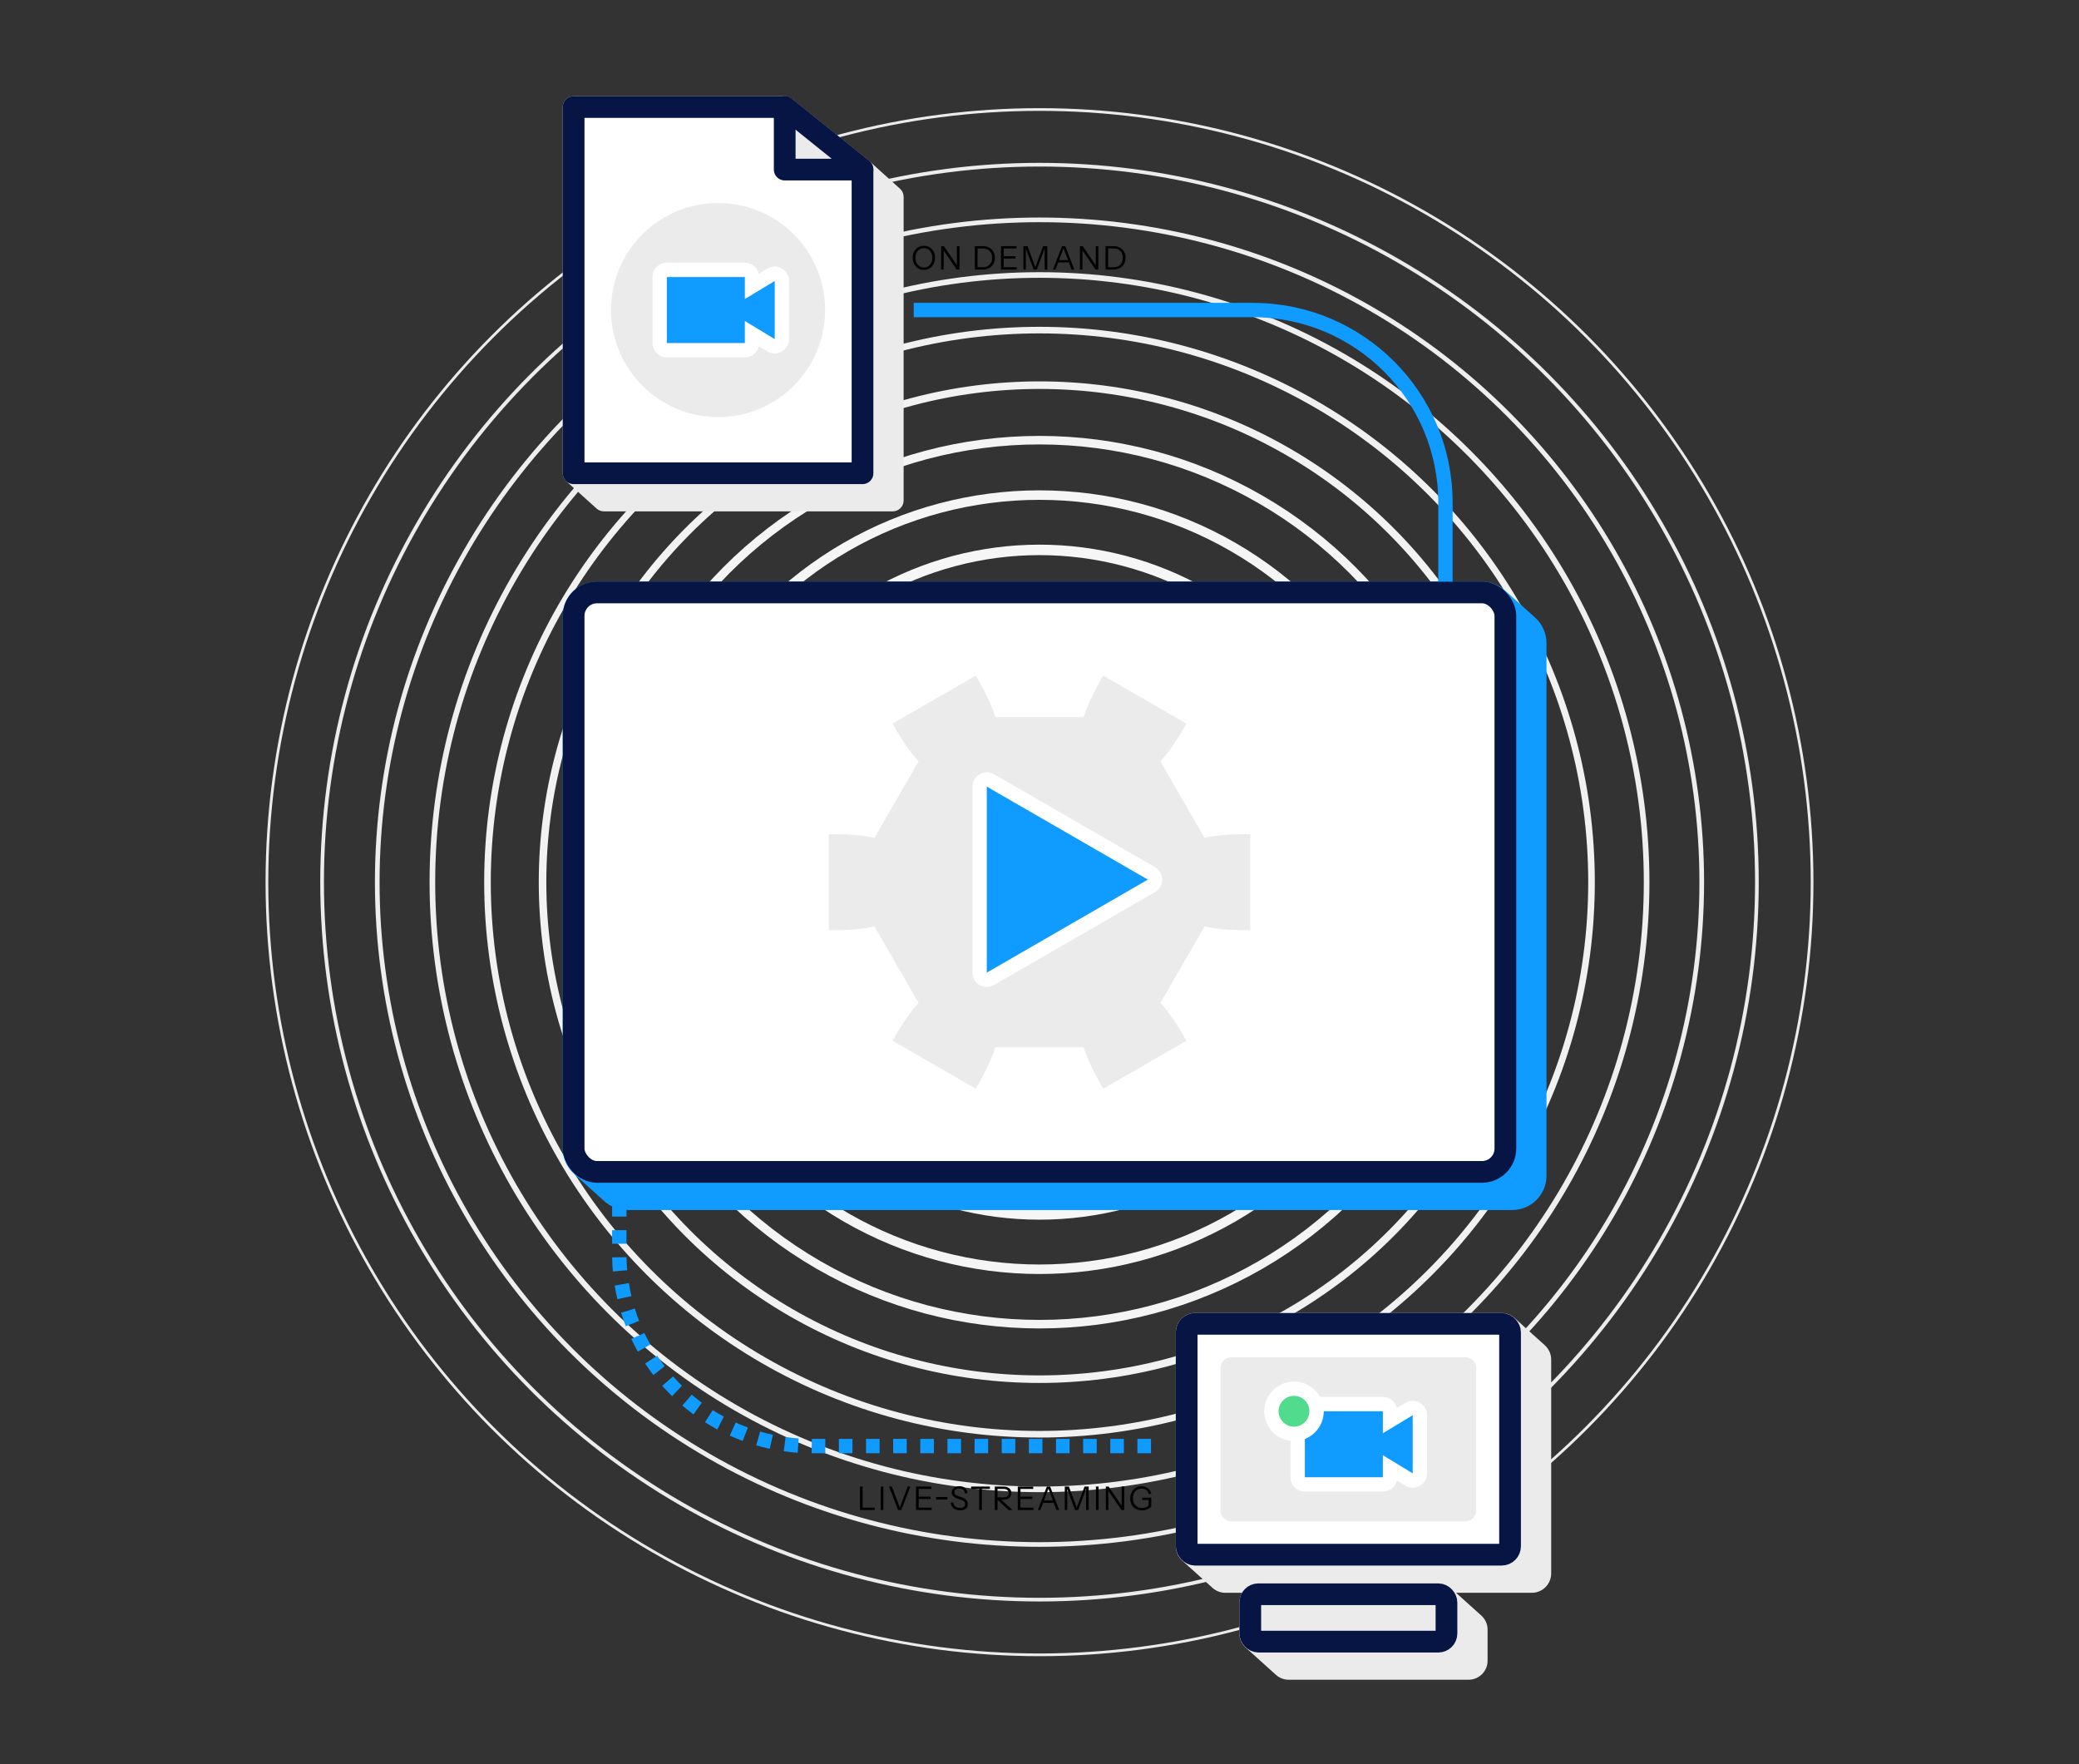 <svg viewBox="0 0 766 650" xmlns="http://www.w3.org/2000/svg"><rect x="0" y="0" width="766" height="650" fill="#333333" stroke="none"/><g fill="none"><circle cx="383" cy="325" r="17.732" stroke="#fff" stroke-linejoin="round" stroke-width="6"/><circle cx="383" cy="325" r="26.163" stroke="#fefefe" stroke-miterlimit="10" stroke-width="5.643"/><circle cx="383" cy="325" r="43.413" stroke="#fcfcfc" stroke-miterlimit="10" stroke-width="5.286"/><circle cx="383" cy="325" r="62.568" stroke="#fbfbfb" stroke-miterlimit="10" stroke-width="4.929"/><circle cx="383" cy="325" r="82.31" stroke="#f9f9f9" stroke-miterlimit="10" stroke-width="4.571"/><circle cx="383" cy="325" r="102.3" stroke="#f8f8f8" stroke-miterlimit="10" stroke-width="4.214"/><circle cx="383" cy="325" r="122.415" stroke="#f6f6f6" stroke-miterlimit="10" stroke-width="3.857"/><circle cx="383" cy="325" r="142.603" stroke="#f5f5f5" stroke-miterlimit="10" stroke-width="3.5"/><circle cx="383" cy="325" r="162.837" stroke="#f4f4f4" stroke-miterlimit="10" stroke-width="3.143"/><circle cx="383" cy="325" r="183.102" stroke="#f2f2f2" stroke-miterlimit="10" stroke-width="2.786"/><circle cx="383" cy="325" r="203.388" stroke="#f1f1f1" stroke-miterlimit="10" stroke-width="2.429"/><circle cx="383" cy="325" r="223.69" stroke="#efefef" stroke-miterlimit="10" stroke-width="2.071"/><circle cx="383" cy="325" r="244.003" stroke="#eee" stroke-miterlimit="10" stroke-width="1.714"/><circle cx="383" cy="325" r="264.325" stroke="#ececec" stroke-miterlimit="10" stroke-width="1.357"/><circle cx="383" cy="325" r="284.655" stroke="#ebebeb" stroke-miterlimit="10"/><path d="m424.081 532.745h-124.948c-39.189 0-70.958-31.769-70.958-70.958v-30.042" stroke="#0f9bff" stroke-dasharray="5 5" stroke-linejoin="round" stroke-width="5.287"/><path d="m205.622 432.745v35.693c0 48.524 39.336 87.86 88.86 87.86h130.599"/></g><path d="m316.859 556.299v-8.64h.984v8.64zm.504 0v-.864h4.92v.864z"/><path d="m324.507 556.299v-8.64h.984v8.64z"/><path d="m330.892 556.299-3.336-8.64h1.056l3.096 8.208h-.36l3.084-8.208h.996l-3.336 8.64h-1.2z"/><path d="m337.501 556.299v-8.64h.984v8.64zm.504-7.776v-.863h5.184v.863zm0 3.708v-.863h4.848v.863zm0 4.068v-.864h5.28v.864z"/><path d="m344.914 552.434v-.912h4.152v.912z"/><path d="m353.742 556.407c-1.008 0-1.81-.248-2.406-.744-.596-.496-.946-1.204-1.05-2.124h.96c.088.664.34 1.164.756 1.5.415.336.992.504 1.728.504.624 0 1.094-.118 1.41-.354.316-.235.474-.582.474-1.038 0-.392-.108-.703-.324-.935-.216-.232-.552-.424-1.008-.576l-1.452-.504c-.736-.256-1.28-.565-1.632-.93s-.528-.826-.528-1.387c0-.464.116-.865.348-1.205.232-.341.56-.606.984-.799.424-.191.915-.288 1.476-.288.864 0 1.556.227 2.076.679s.82 1.094.9 1.926h-.96c-.104-.6-.318-1.04-.642-1.32-.324-.279-.79-.42-1.398-.42-.576 0-1.024.116-1.344.349-.32.231-.48.56-.48.983 0 .36.112.648.336.864.224.216.572.404 1.044.564l1.548.54c.672.232 1.176.547 1.512.942.336.397.504.898.504 1.506 0 .72-.246 1.278-.738 1.674-.492.397-1.19.595-2.094.595z"/><path d="m360.772 556.299v-7.776h-2.964v-.863h6.912v.863h-2.964v7.776h-.984z"/><path d="m366.531 556.299v-8.64h3.192c.616 0 1.14.1 1.572.3s.762.477.99.834c.228.355.342.778.342 1.266 0 .488-.114.914-.342 1.278s-.558.647-.99.852-.956.307-1.572.307h-2.472v-.864h2.436c.64 0 1.126-.14 1.458-.42s.498-.664.498-1.152c0-.479-.164-.856-.492-1.128-.328-.272-.816-.408-1.464-.408h-2.172v7.776h-.984zm5.064 0-4.596-4.284h1.344l4.74 4.284h-1.488z"/><path d="m374.998 556.299v-8.64h.984v8.64zm.504-7.776v-.863h5.184v.863zm0 3.708v-.863h4.848v.863zm0 4.068v-.864h5.28v.864z"/><path d="m382.381 556.299 3.336-8.64h.864l-3.252 8.64h-.948zm1.656-3.492h4.512v.864h-4.512zm5.208 3.492-3.252-8.64h.924l3.336 8.64h-1.008z"/><path d="m392.319 556.299v-8.64h1.512l3.12 8.328h-.456l3.096-8.328h1.536v8.64h-.972v-8.124h.132l-3.012 8.124h-1.176l-3.012-8.052h.132v8.052h-.9z"/><path d="m403.787 556.299v-8.64h.984v8.64z"/><path d="m407.441 556.299v-8.64h1.02l4.956 7.271-.144.024v-7.296h.936v8.64h-1.02l-4.956-7.272.144-.023v7.296h-.935z"/><path d="m420.763 556.419c-.88 0-1.644-.18-2.292-.54s-1.148-.866-1.5-1.519c-.352-.651-.528-1.422-.528-2.31s.174-1.67.522-2.346.832-1.206 1.452-1.59c.62-.385 1.333-.576 2.142-.576.632 0 1.206.12 1.722.359.516.24.94.572 1.272.996.332.425.534.916.606 1.477h-.984c-.08-.592-.354-1.065-.822-1.416-.468-.352-1.054-.528-1.758-.528-.632 0-1.184.15-1.656.45-.472.3-.838.718-1.098 1.254-.26.536-.39 1.168-.39 1.895 0 .729.134 1.355.402 1.879.268.523.656.926 1.164 1.205.508.28 1.118.421 1.83.421.488 0 .924-.07 1.308-.21.384-.141.732-.358 1.044-.654l.984.359c-.44.465-.946.812-1.518 1.045-.572.231-1.206.348-1.902.348zm2.436-1.393v-2.796l.372.372h-2.736v-.863h3.348v3.287h-.984z"/><path d="m541.094 618.831c3.86 0 7-3.141 7-7v-11.456c0-2.062-.897-3.92-2.321-5.202l-9.293-8.367h27.924c3.927 0 7.122-3.195 7.122-7.122v-78.808c0-2.099-.912-3.988-2.362-5.293l-11.148-10.036c-1.262-1.137-2.932-1.829-4.76-1.829h-112.911c-1.841 0-3.521.702-4.786 1.852-1.434 1.304-2.336 3.184-2.336 5.27v78.807c0 2.098.912 3.988 2.361 5.293l11.146 10.037c1.262 1.137 2.932 1.829 4.761 1.829h6.121c-.609 1.037-.958 2.245-.958 3.532v11.456c0 2.062.897 3.919 2.321 5.202l11.147 10.038c1.241 1.117 2.882 1.798 4.679 1.798h66.293z" fill="#ebebeb"/><rect fill="#fff" height="85.052" rx="3.122" stroke="#071545" stroke-miterlimit="10" stroke-width="8" width="119.155" x="437.223" y="487.716"/><rect fill="#ebebeb" height="17.456" rx="3" stroke="#071545" stroke-miterlimit="10" stroke-width="8" width="72.291" x="460.655" y="587.336"/><path d="m453.686 497.019h86.228c3.862 0 6.997 3.135 6.997 6.997v52.451c0 3.861-3.135 6.997-6.997 6.997h-86.23c-3.861 0-6.996-3.135-6.996-6.996v-52.452c0-3.861 3.135-6.997 6.997-6.997z" fill="#ebebeb"/><path d="m539.915 500.02c2.207 0 3.997 1.789 3.997 3.997v52.451c0 2.207-1.789 3.997-3.997 3.997h-86.229c-2.207 0-3.997-1.789-3.997-3.997v-52.451c0-2.207 1.789-3.997 3.997-3.997zm0-6h-86.229c-5.512 0-9.996 4.484-9.996 9.996v52.451c0 5.512 4.484 9.997 9.996 9.997h86.229c5.512 0 9.997-4.484 9.997-9.997v-52.451c0-5.512-4.484-9.996-9.997-9.996z" fill="#fff"/><path d="m480.768 546.876c-1.46 0-2.644-1.184-2.644-2.644v-24.304c0-1.46 1.184-2.644 2.644-2.644h28.741c1.46 0 2.644 1.184 2.644 2.644v3.41l6.99-4.228c.42-.254.894-.382 1.368-.382.447 0 .895.113 1.298.341.831.469 1.345 1.349 1.345 2.303v21.415c0 .954-.514 1.834-1.345 2.303-.403.228-.851.341-1.298.341-.474 0-.948-.128-1.368-.382l-6.99-4.228v3.41c0 1.46-1.184 2.644-2.644 2.644h-28.741z" fill="#0f9bff"/><path d="m509.509 519.929v8.098l11.001-6.653v21.415l-11.001-6.653v8.098h-28.741v-24.303h28.741m0-5.287h-28.741c-2.92 0-5.287 2.367-5.287 5.287v24.303c0 2.92 2.367 5.287 5.287 5.287h28.741c2.509 0 4.609-1.747 5.151-4.091l3.114 1.883c.84.508 1.788.763 2.736.763.894 0 1.79-.227 2.597-.682 1.662-.937 2.69-2.697 2.69-4.605v-21.415c0-1.908-1.028-3.668-2.69-4.605-.807-.455-1.702-.681-2.597-.682-.949 0-1.896.255-2.736.763l-3.114 1.883c-.542-2.344-2.643-4.091-5.151-4.091z" fill="#fff"/><path d="m476.768 528.25c-4.588 0-8.321-3.733-8.321-8.321s3.733-8.32 8.321-8.32 8.321 3.732 8.321 8.32-3.733 8.321-8.321 8.321z" fill="#50dc8c"/><path d="m476.768 514.252c3.135 0 5.677 2.542 5.677 5.677s-2.542 5.677-5.677 5.677-5.677-2.542-5.677-5.677 2.542-5.677 5.677-5.677m0-5.287c-6.045 0-10.964 4.918-10.964 10.964s4.918 10.964 10.964 10.964 10.964-4.918 10.964-10.964-4.918-10.964-10.964-10.964z" fill="#fff"/><path d="m557.18 445.784c6.958 0 12.619-5.66 12.619-12.618v-196.256c0-3.718-1.617-7.066-4.184-9.378l-.002-.002s-11.148-10.034-11.148-10.034l-.002-.002c-2.236-2.013-5.194-3.24-8.433-3.24h-326.062c-3.261 0-6.237 1.244-8.479 3.281-2.541 2.31-4.139 5.641-4.139 9.338v196.253c0 3.717 1.616 7.064 4.181 9.375.001.001.001.001.002.002l11.141 10.035.002.002.002.002c2.237 2.014 5.196 3.241 8.435 3.241h326.066z" fill="#0f9bff"/><rect fill="#fff" height="213.49" rx="8.619" stroke="#071545" stroke-miterlimit="10" stroke-width="8" width="343.299" x="211.351" y="218.255"/><path d="m443.823 308.703c4.35-1.166 12.107-1.474 16.832-1.389v35.373c-4.725.085-12.482-.223-16.832-1.389l-16.297 28.228c3.185 3.185 7.33 9.748 9.619 13.883l-30.634 17.686c-2.436-4.05-6.048-10.921-7.213-15.272h-32.595c-1.166 4.35-4.777 11.222-7.213 15.272l-30.634-17.686c2.289-4.135 6.434-10.698 9.619-13.883l-16.297-28.228c-4.35 1.166-12.107 1.474-16.832 1.389v-35.373c4.725-.085 12.482.223 16.832 1.389l16.297-28.228c-3.185-3.185-7.33-9.748-9.619-13.883l30.634-17.686c2.436 4.05 6.048 10.921 7.213 15.272h32.595c1.166-4.35 4.777-11.222 7.213-15.272l30.634 17.686c-2.289 4.135-6.434 10.698-9.619 13.883z" fill="#ebebeb"/><path d="m363.584 360.967c-.457 0-.913-.118-1.322-.354-.818-.472-1.322-1.345-1.322-2.289v-68.528c0-.944.504-1.817 1.322-2.289.409-.236.865-.354 1.322-.354s.913.118 1.322.354l59.347 34.264c.818.472 1.322 1.345 1.322 2.289s-.504 1.817-1.322 2.289l-59.347 34.265c-.409.236-.865.354-1.322.354z" fill="#0f9bff"/><path d="m363.584 289.795 59.347 34.264-59.347 34.264zm0-5.287c-.913 0-1.826.236-2.643.708-1.636.944-2.643 2.69-2.643 4.579v68.528c0 1.889 1.008 3.634 2.643 4.579.818.472 1.731.708 2.643.708s1.825-.236 2.643-.708l59.347-34.264c1.636-.944 2.643-2.69 2.643-4.579s-1.008-3.634-2.643-4.579l-59.347-34.264c-.818-.472-1.731-.708-2.643-.708z" fill="#fff"/><path d="m336.661 114.223h124.948c39.189 0 70.958 31.769 70.958 70.958v29.074" fill="none" stroke="#0f9bff" stroke-linejoin="round" stroke-width="5.287"/><path d="m328.938 188.388c2.209 0 4-1.791 4-4v-111.879c0-1.137-.483-2.216-1.323-2.972l-0-0s-11.148-10.036-11.148-10.036c-.055-.05-.112-.098-.171-.145l-28.669-23.045c-.71-.571-1.594-.883-2.506-.883h-77.771c-1.036 0-1.979.394-2.69 1.039-.805.732-1.31 1.787-1.31 2.961v134.922c0 1.18.511 2.241 1.325 2.973 0 0 11.146 10.037 11.146 10.038.709.638 1.647 1.027 2.675 1.027h106.441z" fill="#ebebeb"/><path d="m317.79 174.35h-106.439v-134.922h77.771l28.668 23.045z" fill="#fff"/><path d="m317.79 174.35h-106.439v-134.922h77.771l28.668 23.045z" fill="none" stroke="#071545" stroke-linejoin="round" stroke-width="8"/><path d="m289.122 39.428v23.045h28.668z" fill="#ebebeb" stroke="#071545" stroke-linejoin="round" stroke-width="8"/><circle cx="264.57" cy="114.223" fill="#ebebeb" r="39.442"/><path d="m245.699 129.017c-1.46 0-2.644-1.184-2.644-2.644v-24.303c0-1.46 1.184-2.644 2.644-2.644h28.741c1.46 0 2.644 1.184 2.644 2.644v3.41l6.989-4.228c.42-.254.894-.382 1.368-.382.447 0 .895.113 1.298.341.831.469 1.345 1.349 1.345 2.303v21.414c0 .954-.514 1.834-1.345 2.303-.403.228-.851.341-1.298.341-.474 0-.948-.128-1.368-.382l-6.989-4.228v3.41c0 1.46-1.184 2.644-2.644 2.644h-28.741z" fill="#0f9bff"/><path d="m274.44 102.071v8.098l11.001-6.653v21.415l-11.001-6.653v8.098h-28.741v-24.303h28.741m0-5.287h-28.741c-2.92 0-5.287 2.367-5.287 5.287v24.303c0 2.92 2.367 5.287 5.287 5.287h28.741c2.509 0 4.609-1.747 5.151-4.091l3.114 1.883c.84.508 1.788.763 2.736.763.894 0 1.79-.227 2.597-.682 1.662-.937 2.69-2.697 2.69-4.605v-21.415c0-1.908-1.028-3.668-2.69-4.605-.807-.455-1.702-.682-2.597-.682-.949 0-1.896.255-2.736.763l-3.114 1.883c-.542-2.344-2.643-4.091-5.151-4.091z" fill="#fff"/><path d="m335.661 99.317h150.726c39.189 0 70.958 31.769 70.958 70.958v48.98" fill="none"/><path d="m340.4 99.437c-.6 0-1.15-.11-1.65-.33s-.934-.532-1.302-.936c-.368-.403-.654-.877-.858-1.422-.204-.544-.306-1.14-.306-1.788 0-.856.176-1.615.528-2.279s.838-1.185 1.458-1.56 1.326-.564 2.118-.564c.808 0 1.522.188 2.142.564.62.376 1.105.896 1.458 1.56.352.664.528 1.428.528 2.292 0 .647-.102 1.244-.306 1.788s-.49 1.016-.858 1.416c-.368.399-.804.71-1.308.93s-1.052.33-1.644.33zm-.012-.888c.616 0 1.158-.154 1.626-.463.468-.308.834-.733 1.098-1.277.264-.544.396-1.164.396-1.86 0-.688-.13-1.296-.39-1.824-.26-.527-.624-.94-1.092-1.235-.468-.296-1.014-.444-1.638-.444s-1.169.148-1.632.444-.824.706-1.08 1.23c-.256.524-.384 1.134-.384 1.83 0 .704.13 1.326.39 1.866.26.54.622.964 1.086 1.272.464.309 1.004.463 1.62.463z"/><path d="m346.747 99.317v-8.64h1.02l4.956 7.271-.144.024v-7.296h.936v8.64h-1.02l-4.956-7.272.144-.023v7.296h-.935z"/><path d="m359.171 99.317v-8.64h.984v8.64zm.588 0v-.864h2.316c.72 0 1.34-.145 1.86-.438s.92-.702 1.2-1.23c.28-.527.42-1.14.42-1.836 0-.688-.14-1.288-.42-1.8-.28-.512-.678-.908-1.194-1.188-.516-.279-1.138-.42-1.866-.42h-2.316v-.863h2.316c.904 0 1.692.178 2.364.533.672.356 1.194.856 1.566 1.5.372.644.558 1.398.558 2.263 0 .863-.188 1.622-.564 2.273-.376.652-.898 1.16-1.566 1.524s-1.45.546-2.346.546h-2.328z"/><path d="m368.824 99.317v-8.64h.984v8.64zm.504-7.776v-.863h5.184v.863zm0 3.708v-.863h4.848v.863zm0 4.068v-.864h5.28v.864z"/><path d="m377.068 99.317v-8.64h1.512l3.12 8.328h-.456l3.096-8.328h1.536v8.64h-.972v-8.124h.132l-3.012 8.124h-1.176l-3.012-8.052h.132v8.052h-.9z"/><path d="m387.957 99.317 3.336-8.64h.864l-3.252 8.64h-.948zm1.656-3.492h4.512v.864h-4.512zm5.208 3.492-3.252-8.64h.924l3.336 8.64h-1.008z"/><path d="m397.895 99.317v-8.64h1.02l4.956 7.271-.144.024v-7.296h.936v8.64h-1.02l-4.956-7.272.144-.023v7.296h-.935z"/><path d="m407.323 99.317v-8.64h.984v8.64zm.588 0v-.864h2.316c.72 0 1.34-.145 1.86-.438s.92-.702 1.2-1.23c.28-.527.42-1.14.42-1.836 0-.688-.14-1.288-.42-1.8-.28-.512-.678-.908-1.194-1.188-.516-.279-1.138-.42-1.866-.42h-2.316v-.863h2.316c.904 0 1.692.178 2.364.533.672.356 1.194.856 1.566 1.5.372.644.558 1.398.558 2.263 0 .863-.188 1.622-.564 2.273-.376.652-.898 1.16-1.566 1.524s-1.45.546-2.346.546h-2.328z"/></svg>